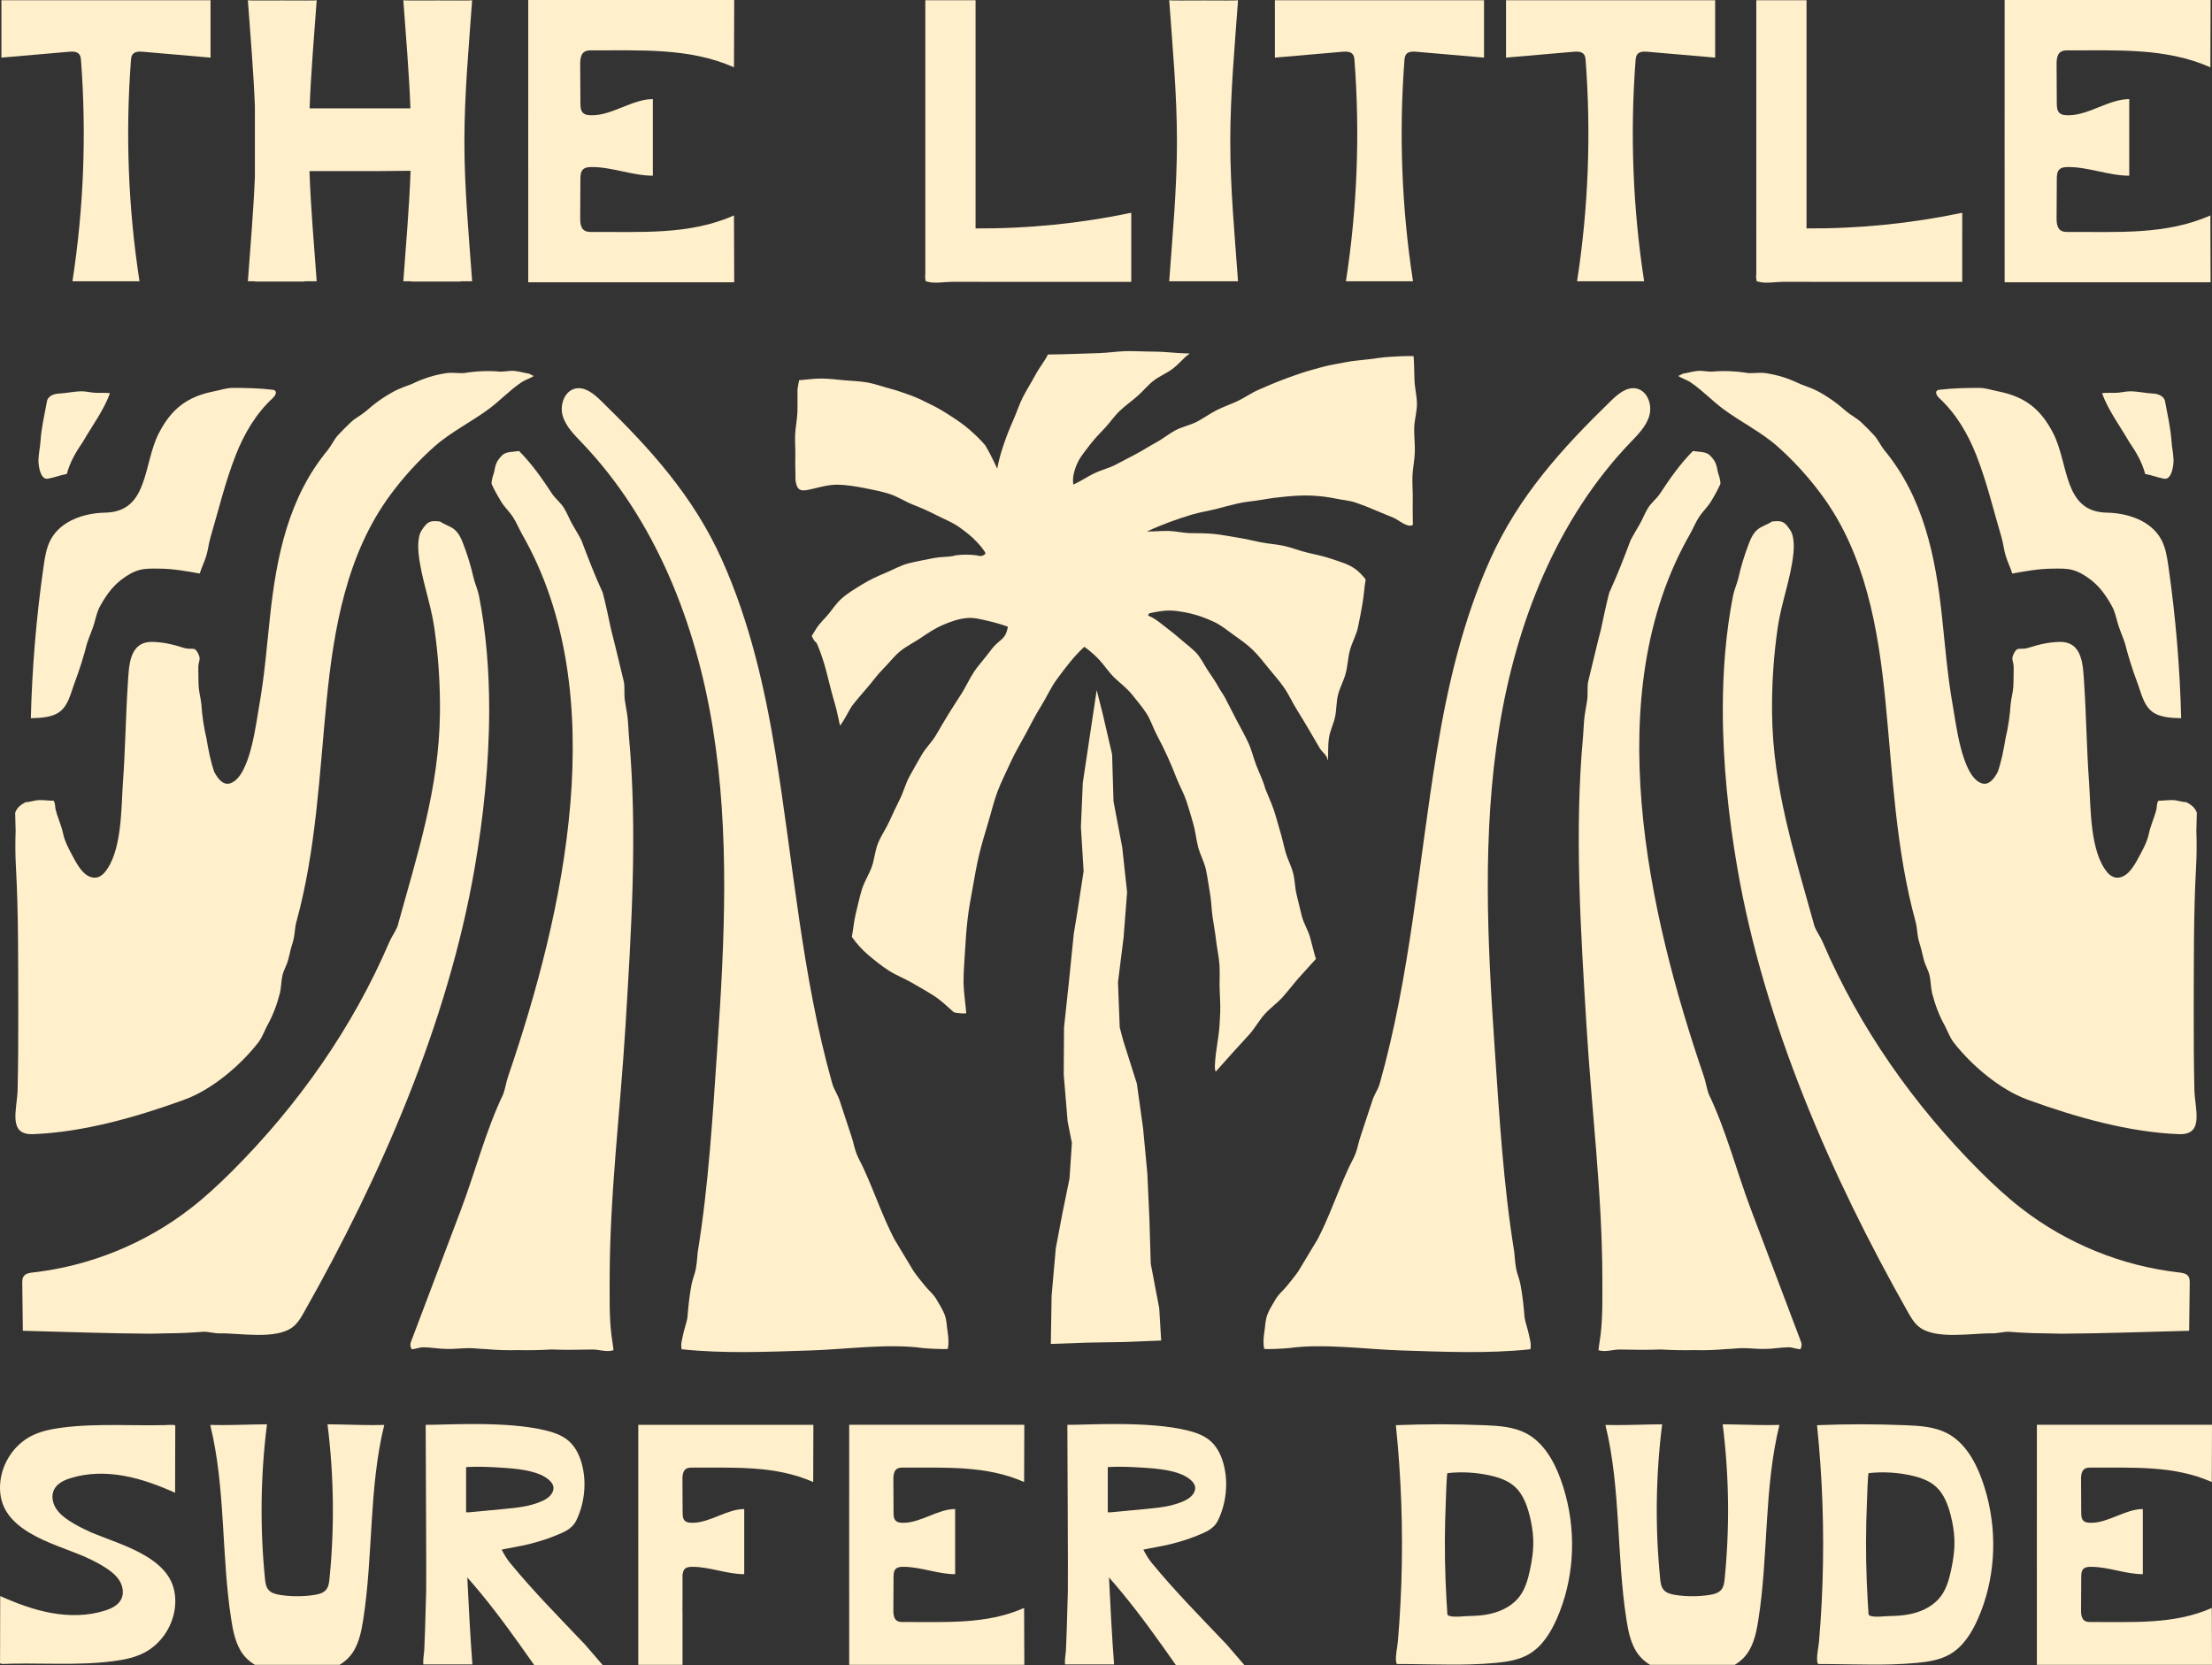 <svg viewBox="0 0 2022.673 1522.696" height="1522.696" width="2022.673" xmlns="http://www.w3.org/2000/svg" data-name="Layer 2" id="b">
  <rect x="0" y="0" width="2022.673" height="1522.696" fill="#333333" stroke="none"/>
  <g data-name="Layer 1" id="c">
    <g>
      <g>
        <path fill="#ffefca" d="M192.516.233v52.459c-20.58-1.783-41.16-3.565-61.74-5.348-3.4-.294-7.416-.336-9.498,2.367-1.202,1.561-1.403,3.647-1.552,5.612-5.098,67.3-2.464,135.182,7.835,201.884l-30.664.028-30.664-.028c10.299-66.702,12.934-134.584,7.835-201.884-.148-1.964-.35-4.051-1.552-5.612-2.084-2.703-6.099-2.662-9.498-2.367-20.58,1.782-41.161,3.565-61.741,5.348V.233h191.239Z"></path>
        <path fill="#ffefca" d="M431.739.227c-3.09,42.945-7.091,86.084-7.092,129.139,0,43.063,4,84.938,7.094,127.889h-10.371v.226h-45.393v-.226h-7.179c2.447-33.993,5.457-67.312,6.608-101.079l-32.361.316h-60.051c1.159,33.659,4.158,66.876,6.598,100.763h-11.14v.226h-45.392v-.226h-6.409c2.314-32.147,5.138-63.691,6.412-95.582l.002-64.731c-1.272-32.27-4.099-64.547-6.413-96.715.009.125,2.512.193,6.416.225v-.021h19.17c1.969-.012,3.945-.024,5.883-.038,1.938.014,3.914.027,5.884.038h14.447v.042c6.502-.009,11.127-.074,11.139-.245-2.366,32.877-5.26,65.867-6.49,98.846h92.186c-1.23-32.98-4.123-65.97-6.489-98.846.009.134,2.841.203,7.186.23v-.026h18.4c1.97-.012,3.945-.024,5.884-.038,1.938.014,3.913.027,5.883.038h15.217v.041c6.096-.013,10.358-.08,10.37-.244h.002Z"></path>
        <path fill="#ffefca" d="M534.511,47.308c-2.405,1.499-3.379,4.222-3.754,7.132-.189,1.474-.227,2.996-.219,4.43.067,11.908.134,23.815.201,35.723.018,3.088.184,6.539,2.419,8.669,2.115,2.015,5.347,2.134,8.267,2.136,18.518.011,37.033-14.789,55.549-14.778v70.055c-18.517.011-37.032-7.916-55.549-7.905-2.92.002-6.152.123-8.267,2.136-2.236,2.13-2.401,5.581-2.419,8.669-.067,11.908-.134,23.815-.201,35.723-.009,1.436.029,2.957.219,4.43.375,2.91,1.349,5.632,3.754,7.132,1.963,1.224,4.412,1.273,6.726,1.262,44.611-.236,89.152,2.992,129.924-15.119.07,24.653.141,36.504.211,61.157-62.78.003-125.562.005-188.342.008-.006-40.773-.012-81.548-.018-122.322h-.002v-13.524h.002c.006-40.773.012-81.548.018-122.322,62.78.003,125.562.005,188.342.008-.07,24.652-.141,36.892-.211,61.544-40.771-18.111-85.312-15.271-129.924-15.507-2.313-.012-4.764.038-6.726,1.261h0Z"></path>
        <path fill="#ffefca" d="M892.067.232v208.661c47.789.301,95.608-4.509,142.379-14.321-.004,21.061-.009,42.121-.014,63.181-32.975-.002-65.949-.005-98.923-.007-14.462,0-28.926-.002-43.388-.003-7.231,0-14.462-.002-21.693-.002-6.418,0-15.554,1.709-21.7,0-2.858-.794-1.927.39-2.602-2.602-.352-1.558,0-3.624,0-5.227V.233h45.939Z"></path>
        <path fill="#ffefca" d="M1132.068.228c-3.09,42.945-7.091,86.084-7.092,129.139,0,43.063,4,84.938,7.093,127.89-10.489,0-20.98-.002-31.47-.002s-20.98.002-31.471.002c3.093-42.953,7.095-84.826,7.094-127.89,0-43.056-4.002-86.195-7.093-129.139.023.326,16.831.268,31.471.167,14.64.102,31.446.159,31.471-.167h-.003Z"></path>
        <path fill="#ffefca" d="M1357.007.233v52.459c-20.58-1.783-41.16-3.565-61.74-5.348-3.4-.294-7.416-.336-9.498,2.367-1.202,1.561-1.403,3.647-1.552,5.612-5.098,67.3-2.464,135.182,7.835,201.884l-30.664.028-30.664-.028c10.299-66.702,12.934-134.584,7.835-201.884-.148-1.964-.35-4.051-1.552-5.612-2.084-2.703-6.099-2.662-9.498-2.367-20.58,1.782-41.161,3.565-61.741,5.348V.233h191.239Z"></path>
        <path fill="#ffefca" d="M1568.364.233v52.459c-20.58-1.783-41.16-3.565-61.74-5.348-3.4-.294-7.416-.336-9.498,2.367-1.202,1.561-1.403,3.647-1.552,5.612-5.098,67.3-2.464,135.182,7.835,201.884l-30.664.028-30.664-.028c10.299-66.702,12.934-134.584,7.835-201.884-.148-1.964-.35-4.051-1.552-5.612-2.084-2.703-6.099-2.662-9.498-2.367-20.58,1.782-41.161,3.565-61.741,5.348V.233h191.239Z"></path>
        <path fill="#ffefca" d="M1651.916.232v208.661c47.789.301,95.608-4.509,142.379-14.321-.004,21.061-.009,42.121-.014,63.181-32.975-.002-65.949-.005-98.923-.007-14.462,0-28.926-.002-43.388-.003-7.231,0-14.462-.002-21.693-.002-6.418,0-15.554,1.709-21.7,0-2.858-.794-1.927.39-2.602-2.602-.352-1.558,0-3.624,0-5.227V.233h45.939Z"></path>
        <path fill="#ffefca" d="M1884.536,47.308c-2.405,1.499-3.379,4.222-3.754,7.132-.189,1.474-.227,2.996-.219,4.43.067,11.908.134,23.815.201,35.723.018,3.088.184,6.539,2.419,8.669,2.115,2.015,5.347,2.134,8.267,2.136,18.518.011,37.033-14.789,55.549-14.778v70.055c-18.517.011-37.032-7.916-55.549-7.905-2.92.002-6.152.123-8.267,2.136-2.236,2.13-2.401,5.581-2.419,8.669-.067,11.908-.134,23.815-.201,35.723-.009,1.436.029,2.957.219,4.43.375,2.91,1.349,5.632,3.754,7.132,1.963,1.224,4.412,1.273,6.726,1.262,44.611-.236,89.152,2.992,129.924-15.119.07,24.653.141,36.504.211,61.157-62.78.003-125.562.005-188.342.008-.006-40.773-.012-81.548-.018-122.322h-.002v-13.524h.002c.006-40.773.012-81.548.018-122.322,62.78.003,125.562.005,188.342.008-.07,24.652-.141,36.892-.211,61.544-40.771-18.111-85.312-15.271-129.924-15.507-2.313-.012-4.764.038-6.726,1.261h0Z"></path>
      </g>
      <g>
        <path fill="#ffefca" d="M64.196,1351.89c-5.85,1.875-11.919,4.807-14.699,10.301-2.598,5.134-1.648,11.544,1.25,16.513,2.898,4.97,7.496,8.711,12.287,11.883,5.947,3.938,12.292,7.137,18.792,10.054v.098c8.809,3.735,17.856,6.961,26.746,10.492,8.713,3.46,17.27,7.226,25.285,12.084,9.466,5.738,18.316,13.294,22.879,23.401,3.356,7.437,4.179,15.876,3.154,23.975-2.136,16.877-12.623,32.601-27.623,40.54-8.714,4.612-18.558,6.601-28.325,7.889-16.891,2.227-33.956,2.517-50.969,2.433-9.585-.047-19.17-.215-28.756-.223-4.79-.004-9.582.03-14.37.141-2.468.058-5.001.336-7.464.236-2.883-.116-2.348-.549-2.337-3.475.066-19.543.098-39.086.146-58.629,15.077,6.75,30.669,12.608,46.922,15.52,16.254,2.913,33.265,2.784,48.992-2.254,5.85-1.875,11.92-4.807,14.699-10.3,2.598-5.135,1.649-11.544-1.25-16.514-2.898-4.97-7.495-8.71-12.287-11.883-5.947-3.938-12.292-7.137-18.792-10.054v-.098c-8.809-3.734-17.856-6.961-26.746-10.491-8.713-3.46-17.27-7.227-25.285-12.085-9.466-5.738-18.316-13.295-22.879-23.401-3.356-7.438-4.179-15.876-3.154-23.976,2.136-16.877,12.623-32.6,27.623-40.54,8.714-4.611,18.558-6.6,28.325-7.889,16.891-2.227,33.956-2.517,50.969-2.433,9.585.047,19.17.215,28.756.223,4.79.003,9.581-.031,14.37-.142,2.467-.057,5.001-.336,7.464-.236,2.883.117,2.348.55,2.338,3.476-.067,19.542-.099,39.086-.147,58.628-15.077-6.749-30.669-12.607-46.922-15.52-16.254-2.912-33.265-2.783-48.992,2.255h0Z"></path>
        <path fill="#ffefca" d="M310.724,1302.704c13.539.293,27.098.783,40.639.425-14.24,58.02-9.983,119.177-19.268,178.277-1.492,9.498-3.404,19.137-8.102,27.474-3.32,5.893-7.956,10.34-13.457,13.624h-77.468c-5.501-3.284-10.138-7.731-13.458-13.624-4.696-8.337-6.609-17.976-8.102-27.474-9.283-59.101-5.027-120.258-19.267-178.277,13.54.358,27.099-.132,40.639-.425,3.749-.081,7.499-.134,11.248-.161-5.881,46.766-6.503,94.222-1.83,141.13.354,3.55.826,7.319,3.051,10.069,2.549,3.149,6.775,4.209,10.728,4.836,5.198.824,10.463,1.214,15.725,1.178,5.262.036,10.525-.354,15.725-1.178,3.952-.627,8.18-1.686,10.727-4.836,2.226-2.75,2.698-6.52,3.051-10.069,4.674-46.908,4.053-94.364-1.83-141.13,3.75.027,7.5.08,11.249.161h0Z"></path>
        <path fill="#ffefca" d="M466.342,1429.236c21.854,26.598,45.254,50.124,68.712,74.846l16.021,18.614h-62.615c-15.616-22.174-31.097-44.071-48.274-64.976-4.215-5.128-8.515-10.164-12.872-15.142,1.312,26.547,2.607,53.085,4.653,79.574h-44.825c-.567-3.913.664-9.588.832-13.573.248-5.927.478-11.854.688-17.783.421-11.856.764-23.718,1.029-35.581.272-12.155-.466-137.764-.449-152.188,16.901.184,74.445-3.845,110.545,5.323,7.885,2.001,15.905,4.876,21.979,11.042,5.468,5.552,8.922,13.394,10.827,21.526,3.856,16.462,1.613,34.601-5.588,49.475-3.971,8.191-11.856,10.981-19.094,13.96-7.886,3.247-15.998,5.722-24.181,7.752-8.264,2.05-16.705,3.277-25.017,5.068,2.33,4.421,4.792,8.606,7.63,12.061h0ZM458.118,1342.179c-10.625-.677-21.28-1.165-31.903-.525v34.242c.016,2.133,0,7.143,0,7.143,0,0,1.479-.043,2.91-.025,3.292-.304,6.583-.627,9.874-.94,7.256-.689,14.512-1.381,21.768-2.07,11.62-1.105,23.417-2.255,34.326-6.995,3.475-1.509,6.96-3.489,9.246-6.857,1.056-1.555,1.836-3.453,1.784-5.425-.082-3.09-2.137-5.627-4.302-7.457-4.642-3.924-10.261-6.013-15.885-7.442-7.594-1.93-15.355-2.762-23.123-3.329-1.565-.114-3.13-.218-4.693-.317h-.002Z"></path>
        <path fill="#ffefca" d="M624.11,1522.504c-13.489,0-26.978.002-40.467.002-.005-34.667-.01-69.334-.015-104h-.002v-11.498h.002c.005-34.666.01-69.333.015-103.999,53.377.002,106.753.004,160.131.006-.061,20.96-.12,31.366-.18,52.326-34.664-15.398-72.533-12.983-110.463-13.184-1.967-.011-4.05.031-5.719,1.072-2.044,1.274-2.872,3.589-3.19,6.063-.163,1.253-.193,2.547-.188,3.767.058,10.124.114,20.248.171,30.372.016,2.626.156,5.56,2.058,7.371,1.798,1.713,4.545,1.814,7.027,1.815,15.744.01,31.486-12.573,47.229-12.564v59.562c-15.743.01-31.485-6.729-47.229-6.721-2.482.002-5.229.104-7.027,1.816-1.208,1.149-1.703,2.754-1.909,4.444-.148.173-.244.404-.244.698v19.441c-.024,4.386-.05,8.772-.074,13.158-.005.841.012,1.717.074,2.59v47.461Z"></path>
        <path fill="#ffefca" d="M820.282,1343.23c-2.044,1.273-2.872,3.589-3.19,6.063-.162,1.253-.193,2.547-.187,3.767.058,10.124.114,20.248.171,30.372.016,2.626.156,5.56,2.057,7.371,1.799,1.713,4.546,1.813,7.028,1.815,15.743.01,31.486-12.573,47.229-12.564v59.562c-15.743.01-31.485-6.729-47.229-6.721-2.482.002-5.23.104-7.028,1.815-1.9,1.812-2.041,4.745-2.057,7.371-.057,10.124-.113,20.248-.171,30.372-.007,1.221.024,2.515.187,3.767.318,2.474,1.146,4.789,3.19,6.063,1.67,1.041,3.752,1.083,5.719,1.073,37.93-.201,75.799,2.544,110.463-12.854.06,20.96.119,31.036.18,51.996-53.377.002-106.754.004-160.131.007-.005-34.667-.01-69.334-.015-104h-.002v-11.498h.002c.005-34.666.01-69.333.015-103.999l160.131.006c-.061,20.96-.12,31.366-.18,52.326-34.664-15.398-72.533-12.983-110.463-13.184-1.967-.011-4.05.031-5.719,1.072h0Z"></path>
        <path fill="#ffefca" d="M1053.108,1429.236c21.854,26.598,45.254,50.124,68.712,74.846l16.021,18.614h-62.615c-15.616-22.174-31.097-44.071-48.274-64.976-4.215-5.128-8.515-10.164-12.872-15.142,1.312,26.547,2.607,53.085,4.653,79.574h-44.825c-.567-3.913.664-9.588.832-13.573.248-5.927.478-11.854.688-17.783.421-11.856.764-23.718,1.029-35.581.272-12.155-.466-137.764-.449-152.188,16.901.184,74.445-3.845,110.545,5.323,7.885,2.001,15.905,4.876,21.979,11.042,5.468,5.552,8.922,13.394,10.827,21.526,3.856,16.462,1.613,34.601-5.588,49.475-3.971,8.191-11.856,10.981-19.094,13.96-7.886,3.247-15.998,5.722-24.181,7.752-8.264,2.05-16.705,3.277-25.017,5.068,2.33,4.421,4.792,8.606,7.63,12.061h0ZM1044.883,1342.179c-10.625-.677-21.28-1.165-31.903-.525v34.242c.016,2.133,0,7.143,0,7.143,0,0,1.479-.043,2.91-.025,3.292-.304,6.583-.627,9.874-.94,7.256-.689,14.512-1.381,21.768-2.07,11.62-1.105,23.417-2.255,34.326-6.995,3.475-1.509,6.96-3.489,9.246-6.857,1.056-1.555,1.836-3.453,1.784-5.425-.082-3.09-2.137-5.627-4.302-7.457-4.642-3.924-10.261-6.013-15.885-7.442-7.594-1.93-15.355-2.762-23.123-3.329-1.565-.114-3.13-.218-4.693-.317h-.002Z"></path>
        <path fill="#ffefca" d="M1431.668,1367.518c9.837,37.094,7.379,77.49-8.012,112.637-5.652,12.905-13.483,25.605-25.675,32.668-9.04,5.237-19.672,6.906-30.071,7.901-7.889.741-15.801,1.177-23.72,1.393-12.012.326-24.029.173-36.041-.015-6.012-.094-12.023-.199-18.035-.258-3.125-.031-6.249-.037-9.375-.049-3.43-.014-3.852.528-4.192-2.658-.595-5.56,1.201-12.342,1.676-17.941.508-5.982.963-11.97,1.368-17.961.811-11.981,1.416-23.977,1.816-35.979,1.602-48.01-.07-96.128-5.016-143.91,27.248-1.104,54.541-1.083,81.787.062,12.719.534,25.865,1.428,37.157,7.305,15.928,8.29,25.536,25.136,31.686,42.006,1.771,4.86,3.321,9.801,4.647,14.801h0ZM1388.093,1461.709c.727-.844,1.418-1.728,2.07-2.648,4.673-6.608,6.977-14.716,8.726-22.743,2.022-9.285,3.424-18.788,3.122-28.31-.237-7.505-1.53-14.94-3.374-22.194-2.435-9.581-6.079-19.276-13.115-25.875-6.098-5.717-14.148-8.54-22.123-10.389-13.03-3.021-26.522-3.819-39.792-2.354-.805.089-1.44,23.739-1.541,26.008-1.069,24.103-1.144,48.255-.225,72.364.229,6.027.521,12.052.874,18.073.185,3.131.387,6.261.604,9.389.236,3.406-.368,4.13,2.51,4.87,4.897,1.259,11.771.095,16.831.004,5.589-.1,11.186-.419,16.708-1.371,10.722-1.849,21.492-6.429,28.726-14.824h0Z"></path>
        <path fill="#ffefca" d="M1586.489,1302.704c13.539.293,27.098.783,40.639.425-14.24,58.02-9.983,119.177-19.268,178.277-1.492,9.498-3.404,19.137-8.102,27.474-3.32,5.893-7.956,10.34-13.457,13.624h-77.468c-5.501-3.284-10.138-7.731-13.458-13.624-4.696-8.337-6.609-17.976-8.102-27.474-9.283-59.101-5.027-120.258-19.267-178.277,13.54.358,27.099-.132,40.639-.425,3.749-.081,7.499-.134,11.248-.161-5.881,46.766-6.503,94.222-1.83,141.13.354,3.55.826,7.319,3.051,10.069,2.549,3.149,6.775,4.209,10.728,4.836,5.198.824,10.463,1.214,15.725,1.178,5.262.036,10.525-.354,15.725-1.178,3.952-.627,8.18-1.686,10.727-4.836,2.226-2.75,2.698-6.52,3.051-10.069,4.674-46.908,4.053-94.364-1.83-141.13,3.75.027,7.5.08,11.249.161h0Z"></path>
        <path fill="#ffefca" d="M1816.779,1367.518c9.837,37.094,7.379,77.49-8.012,112.637-5.652,12.905-13.483,25.605-25.675,32.668-9.039,5.237-19.672,6.906-30.071,7.901-7.889.741-15.801,1.177-23.72,1.393-12.012.326-24.029.173-36.041-.015-6.012-.094-12.023-.199-18.035-.258-3.125-.031-6.249-.037-9.375-.049-3.43-.014-3.852.528-4.192-2.658-.595-5.56,1.201-12.342,1.676-17.941.508-5.982.963-11.97,1.368-17.961.811-11.981,1.416-23.977,1.816-35.979,1.602-48.01-.07-96.128-5.016-143.91,27.248-1.104,54.541-1.083,81.787.062,12.719.534,25.865,1.428,37.157,7.305,15.928,8.29,25.536,25.136,31.686,42.006,1.771,4.86,3.321,9.801,4.647,14.801h0ZM1773.204,1461.709c.727-.844,1.418-1.728,2.07-2.648,4.673-6.608,6.977-14.716,8.726-22.743,2.022-9.285,3.424-18.788,3.122-28.31-.237-7.505-1.53-14.94-3.374-22.194-2.435-9.581-6.079-19.276-13.115-25.875-6.098-5.717-14.148-8.54-22.123-10.389-13.03-3.021-26.522-3.819-39.792-2.354-.805.089-1.44,23.739-1.541,26.008-1.069,24.103-1.144,48.255-.225,72.364.229,6.027.521,12.052.874,18.073.185,3.131.387,6.261.604,9.389.235,3.406-.368,4.13,2.51,4.87,4.897,1.259,11.771.095,16.831.004,5.589-.1,11.186-.419,16.708-1.371,10.722-1.849,21.492-6.429,28.726-14.824h0Z"></path>
        <path fill="#ffefca" d="M1906.313,1343.23c-2.045,1.273-2.873,3.589-3.191,6.063-.162,1.253-.193,2.547-.187,3.767.058,10.124.114,20.248.171,30.372.016,2.626.156,5.56,2.057,7.371,1.799,1.713,4.546,1.813,7.028,1.815,15.743.01,31.486-12.573,47.229-12.564v59.562c-15.743.01-31.485-6.729-47.229-6.721-2.482.002-5.23.104-7.028,1.815-1.9,1.812-2.041,4.745-2.057,7.371-.057,10.124-.113,20.248-.171,30.372-.007,1.221.024,2.515.187,3.767.318,2.474,1.146,4.789,3.191,6.063,1.669,1.041,3.751,1.083,5.718,1.073,37.93-.201,75.799,2.544,110.463-12.854.06,20.96.119,31.036.18,51.996-53.377.002-106.754.004-160.131.007-.005-34.667-.01-69.334-.015-104h-.002v-11.498h.002c.005-34.666.01-69.333.015-103.999l160.131.006c-.061,20.96-.12,31.366-.18,52.326-34.664-15.398-72.533-12.983-110.463-13.184-1.967-.011-4.05.031-5.718,1.072h0Z"></path>
      </g>
      <g>
        <path fill="#ffefca" d="M1172.982,911.726c5.478-6.171,10.188-12.416,14.735-17.557,6.772-7.656,12.629-13.807,15.572-17.218-2.031-6.486-3.494-13.302-5.334-19.763-1.859-6.527-5.699-12.472-7.435-18.973-1.749-6.549-3.103-13.181-4.801-19.701-1.705-6.55-1.532-13.577-3.26-20.096-1.732-6.532-5.065-12.626-6.896-19.126-1.829-6.494-3.142-13.141-5.145-19.602-1.994-6.432-3.545-13.047-5.786-19.443-2.222-6.34-5.031-12.498-7.568-18.803-1.945-7.4-5.459-14.223-8.211-21.325-2.753-7.106-4.403-14.699-7.698-21.59-3.287-6.875-7.035-13.559-10.595-20.301-3.568-6.756-6.896-13.634-10.473-20.34-1.708-3.199-3.995-6.091-5.714-9.283-3.093-5.74-6.912-10.904-10.376-16.258-3.473-5.368-6.208-11.357-10.819-16.026-3.957-4.005-8.592-7.36-12.843-11.076-4.251-3.716-8.6-7.323-13.104-10.701-5.418-4.065-10.972-9.212-17.408-11.529.029.011.555-1.75.77-1.876,1.239-.73,10.99-2.331,14.074-2.596,8.142-.698,16.253.732,24.157,2.565,7.316,1.695,14.481,4.451,21.287,7.622,6.64,3.094,12.319,7.854,18.258,12.107,5.938,4.252,11.954,8.414,17.187,13.512,5.363,5.223,9.896,11.183,14.619,16.987,4.722,5.804,9.774,11.365,14.008,17.525,4.268,6.21,7.384,13.146,11.321,19.568,3.937,6.422,7.903,12.805,11.673,19.323,3.211,5.553,6.493,11.064,9.703,16.616,1.558,2.692,4.397,4.635,5.976,7.314.626,1.063.778,2.613,1.408,3.671.38-6.754-.037-13.631.908-20.303.946-6.68,4.288-12.931,5.664-19.542,1.375-6.599,1.027-13.593,2.695-20.136,1.666-6.538,5.051-12.615,6.874-19.108,1.989-7.085,2.089-14.702,4.029-21.807,1.94-7.104,5.858-13.738,7.371-20.944,1.507-7.168,2.839-14.412,4.103-21.671,1.249-7.173,1.609-14.637,2.894-21.935-2.496-3.231-5.47-6.42-8.686-8.931-6.456-5.04-14.6-7.174-22.316-9.809-7.039-2.404-14.248-3.964-21.568-5.601-7.305-1.633-14.325-4.581-21.554-6.231-7.133-1.627-14.577-1.952-21.801-3.411-7.195-1.452-14.315-3.208-21.576-4.335-7.268-1.128-14.466-2.694-21.776-3.338-7.326-.645-14.677-.715-22.02-.715-6.245-.307-12.458-1.787-18.707-1.97-6.249-.182-13.75.596-20,.462,6.481-3.021,14.138-6.18,20.869-8.675,6.707-2.486,13.552-4.734,20.42-6.803,6.861-2.066,14.027-3.079,20.964-4.834,6.969-1.764,13.865-3.747,20.822-5.303,7.493-1.676,15.109-2.128,22.491-3.453,7.527-1.351,14.933-2.278,22.446-2.943,7.541-.667,14.935-1.118,22.565-.765,7.433.345,14.771,1.167,22.385,2.788,6.096,1.298,12.334,1.664,18.142,3.667,5.809,2.003,11.571,4.25,17.272,6.73,5.789,2.517,11.704,4.735,17.501,7.243,4.48,1.941,12.249,9.296,17.259,6.397.06-7.363-.297-14.923-.1-22.287.197-7.361-.531-14.757-.27-22.118.261-7.36,1.917-14.672,2.169-22.032.251-7.362-.743-14.755-.574-22.116.169-7.364,2.503-14.704,2.517-22.067.014-7.364-2.053-14.71-2.267-22.072-.214-7.356-.262-14.341-.777-21.695-7.049-.28-13.617.229-20.577.567-7.019.341-13.865,1.427-20.798,2.338-6.947.913-13.931,1.237-20.795,2.663-6.847,1.423-13.841,2.304-20.609,4.179-6.732,1.865-13.558,3.609-20.215,5.861-6.614,2.238-13.255,4.589-19.8,7.153-6.503,2.548-12.948,5.376-19.386,8.189-6.404,2.799-12.187,7.01-18.531,10.017-6.322,2.996-13.015,5.248-19.281,8.397-6.26,3.146-11.964,7.373-18.172,10.615-6.222,3.25-13.465,4.554-19.637,7.847-6.202,3.309-11.676,7.945-17.832,11.243-6.204,3.323-12.08,7.208-18.241,10.462-6.235,3.293-12.425,6.611-18.619,9.775-6.288,3.212-13.303,4.847-19.554,7.865-6.369,3.075-12.739,7.474-19.074,10.283-1.156-5.759.646-13.258,4.081-20.452,2.612-5.471,7.073-10.689,11.589-16.595,3.888-5.084,8.627-9.893,13.479-15.064,4.525-4.822,8.327-10.631,13.342-15.346,4.945-4.648,10.521-8.656,15.619-13.029,5.293-4.541,9.63-10.05,14.735-14.108,5.689-4.523,12.331-7.141,17.313-10.816,6.562-4.839,10.847-10.722,15.18-13.563.313-.817.888-.19.88-.902-7.046-.106-14.064-.683-21.133-1.231-6.187-.48-12.351-.478-18.517-.587-6.165-.11-12.33-.45-18.531-.313-7.983.178-15.927,1.485-23.907,1.757-7.979.272-15.962.548-23.941.785-7.979.238-15.419.454-23.403.527-3.196,6.374-7.931,11.9-11.694,18.989-3.479,6.555-7.708,13.046-11.236,19.966-3.46,6.786-5.764,14.248-8.873,21.161-3.197,7.11-5.987,14.28-8.391,21.286-2.591,7.553-5.046,15.862-6.198,23.003-4.616-9.908-7.023-14.596-10.891-21.227-4.393-5.367-9.456-9.987-14.672-14.585-5.173-4.56-10.853-8.359-16.694-12.189-5.757-3.774-11.607-7.295-17.877-10.384-6.182-3.045-12.316-6.206-18.866-8.607-6.489-2.38-13.034-4.66-19.758-6.429-6.712-1.767-13.319-4.253-20.14-5.434-6.875-1.191-13.91-1.348-20.767-1.966-6.992-.631-13.946-1.549-20.784-1.608-7.074-.061-13.976,1.023-20.737,1.546-.435,2.313-1.039,5.165-1.484,8.613-.127,6.886.182,13.791-.073,20.673-.255,6.881-1.796,13.711-2.088,20.591-.292,6.88.406,13.801.167,20.682-.238,6.882.243,13.696.149,20.582,1.47,11.486,6.057,10.479,16.148,8.09,7.322-1.734,15.042-3.906,23.093-3.683,7.624.211,15.537,1.486,23.294,2.957,7.7,1.46,15.523,3.065,22.855,5.291,7.798,2.367,14.55,7.037,21.353,9.718,7.418,2.923,14.708,6.028,21.81,9.727,7.102,3.701,14.747,6.525,21.251,11.164,5.503,3.927,11.057,8.155,15.667,13.113,1.987,2.136,4.184,4.367,5.803,6.8,1.637,2.464,3.747,3.853,1.13,5.45-3.048,1.859-4.813.641-6.717.381-6.283-.856-13.06-.884-19.334.015-.878.126-1.702.503-2.576.654-5.643.978-11.598.647-17.198,1.806-7.724,1.599-15.554,2.877-23.196,4.836-7.541,1.934-14.42,6-21.633,8.963-7.22,2.967-14.159,6.252-20.797,10.33-6.632,4.074-13.362,7.998-19.159,13.262-4.417,4.01-7.682,9.035-11.435,13.658-3.754,4.623-8.453,8.585-11.474,13.728-1.307,2.224-1.851,2.834-3.948,6.331-.2.333,1.597,3.309,1.795,3.706.678,1.355,2.386,2.244,2.989,3.634,3.538,8.161,6.452,17.204,8.733,26.09,2.513,9.799,4.835,19.615,7.748,29.308,1.811,6.026,3.056,13.372,4.543,19.463,4.044-5.231,8.009-13.621,10.751-17.826,4.486-5.831,9.301-11.355,14.173-16.975,4.842-5.585,9.076-11.71,14.316-16.944,5.246-5.241,9.78-11.338,15.441-16.084,5.689-4.769,12.581-8.014,18.706-12.139,6.429-4.33,13.017-8.862,20.242-11.986,7.235-3.128,14.846-5.878,22.699-6.537,6.142-.515,12.424,1.178,18.591,2.57,6.139,1.385,12.855,3.308,18.558,5.394-2.248,12.794-7.528,10.69-15.402,21.278-6.219,8.363-13.476,16.281-15.881,20.524-4.074,6.223-7.104,13.14-11.13,19.441-4.009,6.276-8.096,12.504-12.026,18.857-3.922,6.341-7.608,12.812-11.42,19.228-3.811,6.416-9.5,11.744-13.17,18.237-3.675,6.502-7.535,12.931-11.037,19.51-3.512,6.597-5.416,14.026-8.721,20.7-3.319,6.701-6.514,13.432-9.593,20.209-3.094,6.81-7.511,13.048-10.33,19.936-2.834,6.923-3.261,14.753-5.784,21.753-2.536,7.037-6.807,13.467-8.996,20.582-2.198,7.144-3.702,14.499-5.516,21.722-1.819,7.244-2.272,14.37-3.67,21.693,4.496,6.289,9.294,11.76,15.39,16.859,5.871,4.911,11.935,9.89,18.649,14.136,6.556,4.146,14.002,6.993,20.769,10.91,6.84,3.96,13.757,7.806,20.213,11.943,6.771,4.339,12.444,9.992,18.11,14.992,2.115.95,10.731,1.567,11.466.846-.72-9.409-2.358-18.834-2.453-28.269-.098-9.612.847-19.238,1.355-28.837.516-9.74,1.269-19.475,2.379-29.166,1.121-9.796,3.057-19.477,4.764-29.187,1.718-9.779,3.406-19.562,5.706-29.221,2.307-9.692,5.19-19.225,8.08-28.758,2.889-9.533,5.097-19.317,8.573-28.652,3.464-9.304,8.092-18.157,12.148-27.219,4.032-9.006,9.214-17.405,13.847-26.117,4.592-8.64,8.989-17.327,14.19-25.614,4.914-7.829,8.58-16.485,14.066-23.953,7.769-10.577,15.554-21.021,25.309-29.985,0,0,7.396,5.07,13.851,12.12,4.78,5.22,8.585,11.273,14.01,16.453,5.104,4.874,11.085,9.23,15.765,15.091,4.416,5.532,9.261,11.132,13.302,17.418,3.846,5.981,5.985,13.207,9.495,19.764,3.373,6.301,6.58,12.805,9.645,19.543,2.972,6.534,5.731,13.243,8.416,20.102,2.629,6.715,6.339,13.121,8.695,20.068,2.327,6.86,4.282,13.91,6.345,20.92,2.054,6.979,2.695,14.353,4.49,21.404,1.802,7.081,5.615,13.68,7.158,20.758,1.564,7.173,2.405,14.475,3.705,21.566,1.331,7.261,1.333,14.657,2.388,21.747,1.095,7.353,2.422,14.528,3.224,21.604.844,7.449,2.519,14.637,3.042,21.672.562,7.565-.011,14.921.183,21.873.216,7.728.797,15.047.563,21.839-.276,8.016-.736,15.373-1.63,21.797-.611,5.139-1.733,10.952-2.339,16.276-.924,8.117-1.492,15.229-.079,16.438,3.506-3.968,8.947-9.994,15.314-17.156,4.622-5.2,10.016-10.816,15.44-16.913,4.939-5.553,8.721-12.555,13.853-18.327,5.165-5.81,11.751-10.327,16.655-15.851Z"></path>
        <path fill="#ffefca" d="M35.478,656.52c5.386-.357,10.711-1.183,15.566-3.454,11.281-5.277,13.369-18.754,17.464-29.365,4.261-11.48,7.975-23.098,10.967-34.963,1.659-5.363,4.013-10.508,5.801-15.823s2.779-10.975,4.988-16.135c5.202-10.116,11.849-20.097,21.129-26.966,4.974-3.748,10.167-6.936,16.181-8.563,5.961-1.613,12.196-1.257,18.37-1.215,12.365.071,24.584,2.301,36.706,4.481,1.673-5.546,4.355-10.784,6.028-16.331,1.673-5.546,2.192-11.441,3.865-16.988,7.299-24.732,13.49-50.78,22.984-74.918,7.654-19.461,18.469-38.017,33.857-52.178,2.074-1.909,4.207-5.448,1.893-7.057-.62-.431-1.404-.532-2.154-.62-12.785-1.502-24.371-1.704-36.999-1.704-5.826.272-11.338,2.142-16.96,3.267-23.9,4.782-38.445,15.807-49.979,38.277-14.397,28.048-9.137,71.781-48.934,72.546-19.389.373-40.541,7.433-49.783,24.482-4.009,7.395-5.358,15.899-6.556,24.225-6.64,46.145-10.556,92.683-11.719,139.289,2.416-.06,4.856-.126,7.284-.287Z"></path>
        <path fill="#ffefca" d="M40.704,437.268c.894.501,1.922.704,3.102.502,6.018-1.034,11.285-3.277,17.302-4.311,2.833-10.911,8.453-20.308,14.749-29.525,8.458-14.65,18.847-28.388,24.736-44.373-5-.591-9.257-.161-13.305-.334-4.377-.187-8.53-1.451-13.277-1.392-5.746.072-14.022,1.819-20.01,2.068-4.587.191-9.389,1.989-10.924,6.317-2.437,13.472-5.252,24.65-6.105,37.951-.339,4.998-1.615,10.295-1.812,16.382-.113,3.525.912,14.119,5.544,16.716Z"></path>
        <path fill="#ffefca" d="M167.404,1006.09c.465-.169.93-.338,1.395-.507,25.185-9.183,51.342-31.479,67.683-52.595,3.355-4.593,5.155-9.76,7.527-14.362,5.406-9.628,9.127-19.546,11.863-30.05,1.267-5.23,1.194-10.761,2.303-16.101,1.083-5.215,4.235-10.026,5.509-15.378,1.222-5.134,2.395-10.306,4.096-15.594,1.909-5.935,1.62-12.524,3.267-18.535,18.084-65.983,20.89-134.006,27.568-201.818,6.5-66.011,18.303-134.543,58.456-188.761,11.847-16.009,25.244-30.823,40.15-44.025,15.19-13.453,33.709-22.408,49.904-34.456,9.983-7.426,18.596-16.643,28.907-23.735,3.631-2.67,8.36-3.963,12.168-6.347-1.491-.374-3.888-2.015-4.337-2.088-4.36-.701-8.656-1.982-13.011-2.486-4.353-.504-8.873.633-13.3.629-11.093-1.012-22.055-.525-32.988,1.251-5.518.464-11.228-.775-16.655.14-11.491,1.732-21.204,4.991-31.558,10.002-5.151,1.939-10.348,3.701-15.292,6.206-9.741,5.137-18.615,11.507-26.912,18.907-4.226,3.549-9.402,5.999-13.385,9.803-3.992,3.813-7.958,7.693-11.678,11.754-3.729,4.07-5.986,9.365-9.415,13.675-35.974,43.478-46.888,97.434-52.77,152.223-2.931,27.306-5.083,54.752-9.946,81.808-2.935,16.331-8.238,64.187-26.142,70.609-7.173,2.573-12.096-5.155-14.912-10.345-3.321-9.592-5.415-20.297-7.092-30.645-2.454-10.147-4.012-20.815-4.654-31.118-.568-5.484-2.065-10.677-2.426-15.596-.43-5.842-.175-11.212-.386-15.755-.446-9.621,3.25-8.772-.444-15.715-3.38-6.352-5.127-2.162-13.429-4.766-8.249-2.746-18.489-5.172-28.158-5.304-21.499-.294-21.354,22.187-22.446,38.694-1.971,29.801-2.262,59.69-4.433,89.48-1.711,23.474-.637,63.94-17.036,82.983-4.215,4.852-9.896,5.924-15.523,2.464-2.962-1.821-5.286-4.516-7.294-7.355-2.8-3.96-5.071-8.265-7.333-12.555-3.065-5.814-6.167-11.727-7.483-18.167-1.643-8.039-5.234-14.973-6.989-22.713-.482-2.127-.19-5.654-1.794-7.596-4.33.02-8.575-.644-12.904-.579-4.329.064-8.31,1.852-12.639,1.919-4.216,2.225-7.883,4.814-9.557,9.656,0,5.448.361,11.009.414,16.456-.401,10.899-.356,21.79.246,32.69,2.408,43.652,2.024,89.674,2.159,134.113.071,23.337-.087,46.676-.6,70.008-.395,17.956-9.414,41.594,14.203,40.684,45.79-1.764,94.12-15.514,137.104-31.106Z"></path>
        <path fill="#ffefca" d="M447.325,648.892c-.011-35.404-2.793-70.556-9.342-104.047-1.064-5.44-3.509-10.607-4.829-15.994-2.44-10.83-5.641-21.433-9.68-31.797-1.932-5.32-4.288-9.758-8.015-12.865-3.692-3.077-8.673-4.214-13.06-7.257-9.544-1.097-11.565.077-16.903,8.148-4.581,6.926-2.692,21.443-2.663,21.718,2.301,22.038,11.001,44.582,14.25,66.947,3.763,25.904,5.495,52.102,5.209,78.275-.754,69.09-20.775,129.625-38.861,195.219-1.966,4.957-5.323,9.342-7.42,14.242-33.482,78.208-83.291,149.057-143.428,209.213-12.151,12.155-24.764,23.886-38.344,34.42-41.469,32.164-91.887,52.663-144.035,58.561-3.162.358-6.734.89-8.552,3.501-1.301,1.869-1.322,4.313-1.294,6.59.177,14.42.353,28.84.53,43.26,38.894.922,77.916,2.492,116.763,2.664,5.552.025,11.105-.358,16.657-.356,10.582-.008,21.123-.616,31.638-1.423,4.997-.034,10.006,1.52,15.004,1.47,18.611-.306,51.47,6.065,66.824-5.839,4.489-3.481,7.427-8.542,10.225-13.486,70.364-124.369,131.645-264.913,156.04-406.223,7.989-46.297,13.302-95.863,13.287-144.943Z"></path>
        <path fill="#ffefca" d="M531.564,493.84c-.172.172.237.015.064.188-2.556-4.961-5.532-9.686-8.277-14.545s-4.729-10.203-7.664-14.952c-2.933-4.744-7.704-8.316-10.832-12.943-9.052-13.83-18.51-27.371-30.211-39.117-12.858,1.342-13.649,1.237-18.425,7.274-2.032,2.569-3.319,5.545-4.095,10.624-.513,3.36-2.8,7.402-2.615,12.197,2.467,5.469,5.496,10.909,8.6,16.009,3.104,5.101,7.687,9.285,10.957,14.292,3.268,5.004,5.45,10.675,8.414,15.858,83.476,145.99,38.213,346.3-12.849,495.64-1.782,5.212-2.529,10.781-4.349,15.98-16.146,33.665-25.527,70.906-38.742,105.842-15.284,40.405-30.567,80.809-45.861,121.242-.817,2.196-.443,4.646.814,6.513,3.501-.204,7.236-1.891,10.85-1.84,7.111.1,14.238,1.522,21.34,1.522,6.965.23,13.952-.835,20.921-.736,4.753.067,9.495.79,14.248.838,9.947.917,19.924,1.248,29.941.968,10.165.257,20.298.003,30.427-.572,12.512.553,25.031.246,37.549.04,6.354.002,12.823,2.594,19.126.668.358-.086-1.689-12.821-1.805-13.978-2.024-16.82-1.61-33.812-1.608-50.716.007-77.212,9.729-153.907,14.427-231.088,5.388-88.52,11.242-178.296,3.156-266.276-.497-5.448-.548-10.925-1.166-16.358-.619-5.435-1.826-10.778-2.574-16.196-.748-5.418.09-11.072-.794-16.47-3.932-15.887-7.549-31.92-11.699-47.812-2.479-11.313-4.724-22.705-7.662-33.875-7.255-15.818-13.513-31.939-19.607-48.223Z"></path>
        <path fill="#ffefca" d="M790.442,1070.276c-2.164-5.207-5.24-10.038-7.262-15.299-2.023-5.263-2.876-10.946-4.765-16.257-3.532-10.691-7.047-21.383-10.577-32.076-1.644-5.392-5.251-10.209-6.783-15.635-27.989-99.094-35.52-201.769-52.081-302.993-9.844-60.17-23.795-120.341-48.847-176.167-26.05-58.049-65.388-101.389-110.524-145.304-6.444-6.269-14.47-13.043-23.279-11.247-10.036,2.047-14.615,14.799-11.862,24.664,2.753,9.866,10.431,17.439,17.515,24.837,67.318,70.291,104.431,165.252,119.89,261.343,15.459,96.091,10.777,194.192,4.12,291.291-4.302,62.76-7.931,125.796-18.005,187.79-.296,1.726-.378,7.473-1.693,15.082-.764,4.419-3.043,9.274-3.995,14.686-1.871,9.66-2.948,20.438-3.731,30.157-1.015,5.435-2.898,10.364-3.786,14.777-1.034,5.139-2.561,9.184-1.463,14.001,39.323,4.163,78.928,2.312,118.353,1.072,31.762-.999,70.849-6.556,102.06-2.181,2.732.383,22.213,1.454,23.025.646.937-4.975.575-10.264-.262-15.634-.784-5.034-.799-10.65-2.722-15.632-1.888-4.892-4.914-9.511-7.512-13.983-2.744-4.724-7.098-8.174-10.193-12.009-3.556-4.406-7.287-8.855-10.574-13.581-5.929-9.716-11.767-19.674-17.726-29.458-10.547-20.271-17.844-42.173-27.321-62.889Z"></path>
        <path fill="#ffefca" d="M1987.196,656.52c-5.386-.357-10.711-1.183-15.566-3.454-11.281-5.277-13.369-18.754-17.464-29.365-4.261-11.48-7.975-23.098-10.967-34.963-1.659-5.363-4.013-10.508-5.801-15.823-1.79-5.321-2.779-10.975-4.988-16.135-5.202-10.116-11.849-20.097-21.129-26.966-4.974-3.748-10.167-6.936-16.181-8.563-5.961-1.613-12.196-1.257-18.37-1.215-12.365.071-24.584,2.301-36.706,4.481-1.673-5.546-4.355-10.784-6.028-16.331-1.673-5.546-2.192-11.441-3.865-16.988-7.299-24.732-13.49-50.78-22.984-74.918-7.654-19.461-18.469-38.017-33.857-52.178-2.074-1.909-4.207-5.448-1.893-7.057.62-.431,1.404-.532,2.154-.62,12.785-1.502,24.371-1.704,36.999-1.704,5.826.272,11.338,2.142,16.96,3.267,23.9,4.782,38.445,15.807,49.979,38.277,14.397,28.048,9.137,71.781,48.934,72.546,19.389.373,40.541,7.433,49.783,24.482,4.009,7.395,5.358,15.899,6.556,24.225,6.64,46.145,10.556,92.683,11.719,139.289-2.416-.06-4.856-.126-7.284-.287Z"></path>
        <path fill="#ffefca" d="M1981.97,437.268c-.894.501-1.922.704-3.102.502-6.018-1.034-11.285-3.277-17.302-4.311-2.833-10.911-8.453-20.308-14.749-29.525-8.458-14.65-18.847-28.388-24.736-44.373,5-.591,9.257-.161,13.305-.334,4.377-.187,8.53-1.451,13.277-1.392,5.746.072,14.022,1.819,20.01,2.068,4.587.191,9.389,1.989,10.924,6.317,2.437,13.472,5.252,24.65,6.105,37.951.339,4.998,1.615,10.295,1.812,16.382.113,3.525-.912,14.119-5.544,16.716Z"></path>
        <path fill="#ffefca" d="M1855.27,1006.09c-.465-.169-.93-.338-1.395-.507-25.185-9.183-51.342-31.479-67.683-52.595-3.355-4.593-5.155-9.76-7.527-14.362-5.406-9.628-9.127-19.546-11.863-30.05-1.267-5.23-1.194-10.761-2.303-16.101-1.083-5.215-4.235-10.026-5.509-15.378-1.222-5.134-2.395-10.306-4.096-15.594-1.909-5.935-1.62-12.524-3.267-18.535-18.084-65.983-20.89-134.006-27.568-201.818-6.5-66.011-18.303-134.543-58.456-188.761-11.847-16.009-25.244-30.823-40.15-44.025-15.19-13.453-33.709-22.408-49.904-34.456-9.983-7.426-18.596-16.643-28.907-23.735-3.631-2.67-8.36-3.963-12.168-6.347,1.491-.374,3.888-2.015,4.337-2.088,4.36-.701,8.656-1.982,13.011-2.486,4.353-.504,8.873.633,13.3.629,11.093-1.012,22.055-.525,32.988,1.251,5.518.464,11.228-.775,16.655.14,11.491,1.732,21.204,4.991,31.558,10.002,5.151,1.939,10.348,3.701,15.292,6.206,9.741,5.137,18.615,11.507,26.912,18.907,4.226,3.549,9.402,5.999,13.385,9.803,3.992,3.813,7.958,7.693,11.678,11.754,3.729,4.07,5.986,9.365,9.415,13.675,35.974,43.478,46.888,97.434,52.77,152.223,2.931,27.306,5.083,54.752,9.946,81.808,2.935,16.331,8.238,64.187,26.142,70.609,7.173,2.573,12.096-5.155,14.912-10.345,3.321-9.592,5.415-20.297,7.092-30.645,2.454-10.147,4.012-20.815,4.654-31.118.568-5.484,2.065-10.677,2.426-15.596.43-5.842.175-11.212.386-15.755.446-9.621-3.25-8.772.444-15.715,3.38-6.352,5.127-2.162,13.429-4.766,8.249-2.746,18.489-5.172,28.158-5.304,21.499-.294,21.354,22.187,22.446,38.694,1.971,29.801,2.262,59.69,4.433,89.48,1.711,23.474.637,63.94,17.036,82.983,4.215,4.852,9.896,5.924,15.523,2.464,2.962-1.821,5.286-4.516,7.294-7.355,2.8-3.96,5.071-8.265,7.333-12.555,3.065-5.814,6.167-11.727,7.483-18.167,1.643-8.039,5.234-14.973,6.989-22.713.482-2.127.19-5.654,1.794-7.596,4.33.02,8.575-.644,12.904-.579,4.329.064,8.31,1.852,12.639,1.919,4.216,2.225,7.883,4.814,9.557,9.656,0,5.448-.361,11.009-.414,16.456.401,10.899.356,21.79-.246,32.69-2.408,43.652-2.024,89.674-2.159,134.113-.071,23.337.087,46.676.6,70.008.395,17.956,9.414,41.594-14.203,40.684-45.79-1.764-94.12-15.514-137.104-31.106Z"></path>
        <path fill="#ffefca" d="M1575.349,648.892c.011-35.404,2.793-70.556,9.342-104.047,1.064-5.44,3.509-10.607,4.829-15.994,2.44-10.83,5.641-21.433,9.68-31.797,1.932-5.32,4.288-9.758,8.015-12.865,3.692-3.077,8.673-4.214,13.06-7.257,9.544-1.097,11.565.077,16.903,8.148,4.581,6.926,2.692,21.443,2.663,21.718-2.301,22.038-11.001,44.582-14.25,66.947-3.763,25.904-5.495,52.102-5.209,78.275.754,69.09,20.775,129.625,38.861,195.219,1.966,4.957,5.323,9.342,7.42,14.242,33.482,78.208,83.291,149.057,143.428,209.213,12.151,12.155,24.764,23.886,38.344,34.42,41.469,32.164,91.887,52.663,144.035,58.561,3.162.358,6.734.89,8.552,3.501,1.301,1.869,1.322,4.313,1.294,6.59-.177,14.42-.353,28.84-.53,43.26-38.894.922-77.916,2.492-116.763,2.664-5.552.025-11.105-.358-16.657-.356-10.582-.008-21.123-.616-31.638-1.423-4.997-.034-10.006,1.52-15.004,1.47-18.611-.306-51.47,6.065-66.824-5.839-4.489-3.481-7.427-8.542-10.225-13.486-70.364-124.369-131.645-264.913-156.04-406.223-7.989-46.297-13.302-95.863-13.287-144.943Z"></path>
        <path fill="#ffefca" d="M1491.109,493.84c.172.172-.237.015-.064.188,2.556-4.961,5.532-9.686,8.277-14.545,2.744-4.858,4.729-10.203,7.664-14.952,2.933-4.744,7.704-8.316,10.832-12.943,9.052-13.83,18.51-27.371,30.211-39.117,12.858,1.342,13.649,1.237,18.425,7.274,2.032,2.569,3.319,5.545,4.095,10.624.513,3.36,2.8,7.402,2.615,12.197-2.467,5.469-5.496,10.909-8.6,16.009-3.104,5.101-7.687,9.285-10.957,14.292-3.268,5.004-5.45,10.675-8.414,15.858-83.476,145.99-38.213,346.3,12.849,495.64,1.782,5.212,2.529,10.781,4.349,15.98,16.146,33.665,25.527,70.906,38.742,105.842,15.284,40.405,30.567,80.809,45.861,121.242.817,2.196.443,4.646-.814,6.513-3.501-.204-7.236-1.891-10.85-1.84-7.111.1-14.238,1.522-21.34,1.522-6.965.23-13.952-.835-20.921-.736-4.753.067-9.495.79-14.248.838-9.947.917-19.924,1.248-29.941.968-10.165.257-20.298.003-30.427-.572-12.512.553-25.031.246-37.549.04-6.354.002-12.823,2.594-19.126.668-.358-.086,1.689-12.821,1.805-13.978,2.024-16.82,1.61-33.812,1.608-50.716-.007-77.212-9.729-153.907-14.427-231.088-5.388-88.52-11.242-178.296-3.156-266.276.497-5.448.548-10.925,1.166-16.358.619-5.435,1.826-10.778,2.574-16.196.748-5.418-.09-11.072.794-16.47,3.932-15.887,7.549-31.92,11.699-47.812,2.479-11.313,4.724-22.705,7.662-33.875,7.255-15.818,13.513-31.939,19.607-48.223Z"></path>
        <path fill="#ffefca" d="M1232.231,1070.276c2.164-5.207,5.24-10.038,7.262-15.299,2.023-5.263,2.876-10.946,4.765-16.257,3.532-10.691,7.047-21.383,10.577-32.076,1.644-5.392,5.251-10.209,6.783-15.635,27.989-99.094,35.52-201.769,52.081-302.993,9.844-60.17,23.795-120.341,48.847-176.167,26.05-58.049,65.388-101.389,110.524-145.304,6.444-6.269,14.47-13.043,23.279-11.247,10.036,2.047,14.615,14.799,11.862,24.664-2.753,9.866-10.431,17.439-17.515,24.837-67.318,70.291-104.431,165.252-119.89,261.343-15.459,96.091-10.777,194.192-4.12,291.291,4.302,62.76,7.931,125.796,18.005,187.79.296,1.726.378,7.473,1.693,15.082.764,4.419,3.043,9.274,3.995,14.686,1.871,9.66,2.948,20.438,3.731,30.157,1.015,5.435,2.898,10.364,3.786,14.777,1.034,5.139,2.561,9.184,1.463,14.001-39.323,4.163-78.928,2.312-118.353,1.072-31.762-.999-70.849-6.556-102.06-2.181-2.732.383-22.213,1.454-23.025.646-.937-4.975-.575-10.264.262-15.634.784-5.034.799-10.65,2.722-15.632,1.888-4.892,4.914-9.511,7.512-13.983,2.744-4.724,7.098-8.174,10.193-12.009,3.556-4.406,7.287-8.855,10.574-13.581,5.929-9.716,11.767-19.674,17.726-29.458,10.547-20.271,17.844-42.173,27.321-62.889Z"></path>
        <polygon fill="#ffefca" points="1060.012 1196.369 1052.262 1155.713 1051.029 1114.326 1049.131 1073.032 1045.259 1031.868 1039.565 990.986 1027.114 951.714 1023.903 939.639 1022.306 898.237 1027.435 857.139 1030.633 815.951 1026.198 775.013 1018.218 732.918 1016.916 689.829 1008.342 652.897 1002.83 631.082 990.135 715.761 988.375 756.232 990.872 796.737 984.716 836.773 981.844 854.102 977.535 896.859 972.957 939.643 972.675 982.675 976.249 1025.581 980.152 1045.259 977.97 1077.765 971.455 1109.674 965.409 1141.631 961.59 1185.147 960.878 1229.032 994.755 1227.844 1028.53 1227.28 1061.796 1225.942 1060.012 1196.369"></polygon>
      </g>
    </g>
  </g>
</svg>